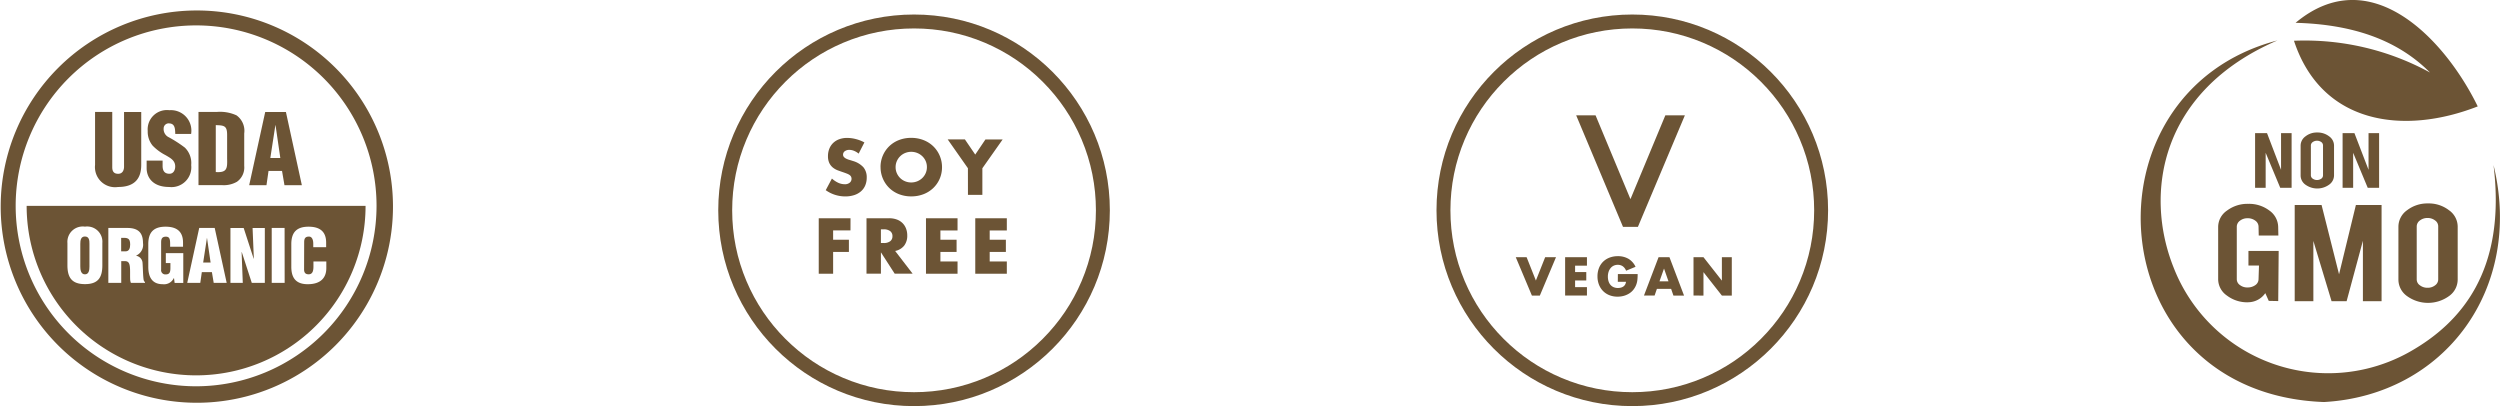 <svg xmlns="http://www.w3.org/2000/svg" width="269.304" height="43.747" viewBox="0 0 269.304 43.747">
  <g id="Group_107" data-name="Group 107" transform="translate(-923.258 -690.146)">
    <g id="icn_non_gmo" transform="translate(1153.858 690.146)">
      <path id="Path_2694" data-name="Path 2694" d="M14.712,44.4C2.077,49.854.331,60.85,3.529,68.854a17.874,17.874,0,0,0,25.465,9.074c5.434-3.08,10.408-8.652,9-20.1,3.247,13.3-5.277,24.8-18.265,25.524C-4.475,82.47-6.751,50.021,14.712,44.4" transform="translate(0.013 -40.044)" fill="#6c5435" fill-rule="evenodd"/>
      <path id="Path_2695" data-name="Path 2695" d="M168.467,2.459c8.083-6.759,16.1,1.775,19.628,9-7.916,3.1-16.813,1.991-19.795-7.072a28.11,28.11,0,0,1,14.655,3.423c-3.708-3.727-8.72-5.2-14.488-5.356" transform="translate(-151.79 0.003)" fill="#6c5435" fill-rule="evenodd"/>
      <path id="Path_2696" data-name="Path 2696" d="M88.337,234.5a3.609,3.609,0,0,1-2.3-.726,2.149,2.149,0,0,1-.942-1.746v-5.65a2.138,2.138,0,0,1,.951-1.756,3.658,3.658,0,0,1,2.286-.726,3.619,3.619,0,0,1,2.286.726,2.205,2.205,0,0,1,.942,1.756l.02.932H89.465l-.02-.961a.8.8,0,0,0-.343-.638,1.344,1.344,0,0,0-.834-.265,1.3,1.3,0,0,0-.824.265.8.8,0,0,0-.343.638v5.67a.768.768,0,0,0,.343.628,1.29,1.29,0,0,0,.824.255,1.4,1.4,0,0,0,.834-.255.781.781,0,0,0,.343-.628l.049-1.481H88.357v-1.569h3.257l-.049,5.4-1.02-.02-.373-.834a2.261,2.261,0,0,1-1.834.981" transform="translate(-76.751 -201.937)" fill="#6c5435"/>
      <path id="Path_2697" data-name="Path 2697" d="M171.111,235.468H169.1V225.1h2.894l1.883,7.465,1.815-7.465h2.766v10.368h-2.011v-6.513l-1.756,6.513h-1.619l-1.962-6.494Z" transform="translate(-152.511 -203.019)" fill="#6c5435"/>
      <path id="Path_2698" data-name="Path 2698" d="M126.885,146.2l1.511,3.953V146.2h1.138v5.886h-1.226l-1.569-3.767v3.767H125.6V146.2Z" transform="translate(-113.278 -131.859)" fill="#6c5435"/>
      <path id="Path_2699" data-name="Path 2699" d="M222.975,146.2l1.52,3.953V146.2h1.138v5.886h-1.226l-1.569-3.767v3.767H221.7V146.2Z" transform="translate(-199.952 -131.859)" fill="#6c5435"/>
      <path id="Path_2700" data-name="Path 2700" d="M178.013,146.893a.446.446,0,0,0-.186-.363.8.8,0,0,0-.922,0,.444.444,0,0,0-.2.363v3.217a.432.432,0,0,0,.2.363.8.8,0,0,0,.922,0,.434.434,0,0,0,.186-.363Zm-.628-1.393a2.036,2.036,0,0,1,1.285.412,1.227,1.227,0,0,1,.53.991v3.217a1.231,1.231,0,0,1-.53,1,2.18,2.18,0,0,1-2.55,0,1.216,1.216,0,0,1-.52-.991v-3.217a1.231,1.231,0,0,1,.53-1A1.953,1.953,0,0,1,177.385,145.5Z" transform="translate(-158.374 -131.227)" fill="#6c5435"/>
      <path id="Path_2701" data-name="Path 2701" d="M287.287,225.872a.774.774,0,0,0-.334-.638,1.287,1.287,0,0,0-.814-.265,1.316,1.316,0,0,0-.824.265.8.8,0,0,0-.343.638v5.709a.76.76,0,0,0,.343.638,1.3,1.3,0,0,0,.824.265,1.268,1.268,0,0,0,.814-.265.774.774,0,0,0,.334-.638Zm-1.1-2.472a3.55,3.55,0,0,1,2.266.736,2.172,2.172,0,0,1,.932,1.766v5.709a2.187,2.187,0,0,1-.942,1.775,3.863,3.863,0,0,1-4.522-.01A2.188,2.188,0,0,1,283,231.61V225.9a2.187,2.187,0,0,1,.942-1.775A3.584,3.584,0,0,1,286.188,223.4Z" transform="translate(-255.239 -201.486)" fill="#6c5435"/>
    </g>
    <g id="icn_organic" transform="translate(923.258 691.195)">
      <g id="Group_101" data-name="Group 101">
        <path id="Path_2682" data-name="Path 2682" d="M29.6,217.9a18.254,18.254,0,0,0,36.509,0Zm8.155,6.4c0,1.328-.465,2.027-1.871,2.027s-1.891-.7-1.891-2.027v-2.4a1.656,1.656,0,0,1,1.891-1.765,1.641,1.641,0,0,1,1.871,1.765Zm4.587,1.891H40.829a1.33,1.33,0,0,1-.078-.339c-.019-.524.01-1.008-.029-1.377s-.145-.6-.475-.621h-.456v2.337H38.4v-5.915h2.027c1.135,0,1.707.456,1.707,1.629a1.268,1.268,0,0,1-.737,1.348v.019a.826.826,0,0,1,.688.766c.039.475.048,1.493.126,1.871a.472.472,0,0,0,.136.2v.078Zm4.141.01h-.941l-.068-.524h-.019a1.163,1.163,0,0,1-1.2.659c-1.173,0-1.551-.815-1.551-1.881v-2.434c0-1.29.592-1.881,1.862-1.881,1.183,0,1.881.5,1.881,1.716v.446H45.057v-.32c0-.5-.068-.756-.436-.766-.436-.01-.533.233-.533.611v2.928a.456.456,0,0,0,.514.524c.475,0,.485-.378.485-.756v-.465h-.495v-1.067h1.881v3.21Zm3.268-.01-.194-1.154H48.47l-.165,1.154H46.9l1.29-5.915h1.668l1.29,5.915Zm5.518,0H53.852l-1.076-3.316-.019.019.126,3.3H51.554v-5.915h1.425l1.076,3.307h.019l-.136-3.307h1.319v5.915Zm2.124,0H56v-5.915h1.387Zm2.492.145c-1.28,0-1.775-.679-1.775-1.881v-2.434c0-1.29.592-1.881,1.862-1.881,1.183,0,1.891.5,1.891,1.716v.495H60.475v-.378c0-.5-.184-.766-.446-.766-.436-.01-.533.233-.533.611l-.01,2.928c0,.33.136.524.495.524.475,0,.514-.485.514-.853v-.533h1.387v.727C61.881,225.619,61.3,226.336,59.883,226.336Z" transform="translate(-26.73 -196.77)" fill="#6c5435"/>
        <path id="Path_2683" data-name="Path 2683" d="M89.695,251.9c-.446,0-.495.436-.495.8v2.434c0,.339.058.844.5.844s.485-.5.485-.844V252.7C90.189,252.336,90.16,251.9,89.695,251.9Z" transform="translate(-80.55 -227.474)" fill="#6c5435"/>
        <path id="Path_2684" data-name="Path 2684" d="M134.6,253.365v1.454h.475c.4,0,.495-.368.495-.737C135.57,253.374,135.279,253.345,134.6,253.365Z" transform="translate(-121.548 -228.793)" fill="#6c5435"/>
        <path id="Path_2685" data-name="Path 2685" d="M226.107,253.4l-.407,2.657h.8l-.388-2.657Z" transform="translate(-203.814 -228.828)" fill="#6c5435"/>
        <path id="Path_2686" data-name="Path 2686" d="M36.063,6.187A21.129,21.129,0,0,0,6.187,36.072,21.129,21.129,0,1,0,36.063,6.187ZM21.13,40.562A19.437,19.437,0,1,1,40.562,21.12,19.457,19.457,0,0,1,21.13,40.562Z" fill="#6c5435"/>
      </g>
      <path id="Path_2687" data-name="Path 2687" d="M55.4,111.884h2.23l1.716,7.884H57.462l-.262-1.532H55.746l-.223,1.532H53.661Zm-7.185,0h2.007a4.268,4.268,0,0,1,2.085.368,2.037,2.037,0,0,1,.834,1.949v3.5a1.892,1.892,0,0,1-.785,1.707,2.918,2.918,0,0,1-1.639.368H48.221v-7.893Zm-5.576,5.246h1.716v.562c0,.456.145.853.737.853.427,0,.621-.388.621-.785,0-.659-.543-.912-1.028-1.212a5.378,5.378,0,0,1-1.4-1.028,2.286,2.286,0,0,1-.533-1.581,2.072,2.072,0,0,1,2.327-2.24,2.206,2.206,0,0,1,2.347,2.56H45.719c-.019-.465,0-1.1-.611-1.135a.544.544,0,0,0-.64.524.975.975,0,0,0,.562.97,13.8,13.8,0,0,1,1.726,1.115,2.32,2.32,0,0,1,.679,1.881,2.137,2.137,0,0,1-2.376,2.356c-1.7,0-2.4-.95-2.4-1.988v-.853Zm-5.576-5.246h1.852v5.954c0,.378.116.708.64.708.485,0,.63-.417.63-.756v-5.9h1.852v5.711c0,1.338-.6,2.366-2.492,2.366-1.571,0-2.482-.747-2.482-2.366Zm10.89,28.363A18.248,18.248,0,0,1,29.7,122H66.209A18.263,18.263,0,0,1,47.95,140.248Z" transform="translate(-26.82 -100.869)" fill="none"/>
      <path id="Path_2688" data-name="Path 2688" d="M240.822,131.778V129.2c-.01-.921-.32-.979-1.222-1v5.052C240.851,133.339,240.861,132.835,240.822,131.778Z" transform="translate(-216.366 -115.769)" fill="none"/>
      <path id="Path_2689" data-name="Path 2689" d="M300.953,128.3h-.019l-.533,3.539h1.076Z" transform="translate(-271.271 -115.859)" fill="none"/>
      <path id="Path_2690" data-name="Path 2690" d="M108.082,121.587c1.891,0,2.492-1.028,2.492-2.366V113.51h-1.852v5.9c0,.339-.145.756-.63.756-.524,0-.64-.33-.64-.708V113.5H105.6v5.711A2.167,2.167,0,0,0,108.082,121.587Z" transform="translate(-95.36 -102.494)" fill="#6c5435"/>
      <path id="Path_2691" data-name="Path 2691" d="M165.324,119.871a2.137,2.137,0,0,0,2.376-2.356,2.32,2.32,0,0,0-.679-1.881,13.106,13.106,0,0,0-1.726-1.115.975.975,0,0,1-.562-.97.544.544,0,0,1,.64-.524c.611.039.592.669.611,1.135h1.707a2.206,2.206,0,0,0-2.347-2.56,2.076,2.076,0,0,0-2.327,2.24,2.351,2.351,0,0,0,.533,1.581,5.323,5.323,0,0,0,1.4,1.028c.485.291,1.028.543,1.028,1.212,0,.4-.194.785-.621.785-.592,0-.737-.4-.737-.853v-.562H162.9v.844C162.919,118.921,163.637,119.871,165.324,119.871Z" transform="translate(-147.104 -100.778)" fill="#6c5435"/>
      <path id="Path_2692" data-name="Path 2692" d="M224.641,121.025a1.882,1.882,0,0,0,.785-1.707v-3.5a2.046,2.046,0,0,0-.834-1.949,4.249,4.249,0,0,0-2.085-.368H220.5v7.884h2.492A2.848,2.848,0,0,0,224.641,121.025Zm-2.279-1.047v-5.052c.9.019,1.212.078,1.222,1V118.5C223.613,119.561,223.6,120.065,222.362,119.978Z" transform="translate(-199.118 -102.494)" fill="#6c5435"/>
      <path id="Path_2693" data-name="Path 2693" d="M278.885,119.951h1.455l.262,1.532h1.872l-1.716-7.884h-2.23l-1.726,7.884h1.862Zm.737-4.926h.019l.514,3.53h-1.076Z" transform="translate(-249.959 -102.584)" fill="#6c5435"/>
    </g>
    <g id="icn_vegan" transform="translate(1078 691.71)">
      <g id="Path_2707" data-name="Path 2707" fill="none">
        <path d="M21.092,0A21.092,21.092,0,1,1,0,21.092,21.092,21.092,0,0,1,21.092,0Z" stroke="none"/>
        <path d="M 21.092 1.5 C 18.446 1.5 15.881 2.018 13.466 3.039 C 11.133 4.026 9.038 5.439 7.238 7.238 C 5.439 9.038 4.026 11.133 3.039 13.466 C 2.018 15.881 1.5 18.446 1.5 21.092 C 1.5 23.737 2.018 26.303 3.039 28.717 C 4.026 31.05 5.439 33.145 7.238 34.945 C 9.038 36.745 11.133 38.158 13.466 39.144 C 15.881 40.166 18.446 40.683 21.092 40.683 C 23.737 40.683 26.303 40.166 28.717 39.144 C 31.05 38.158 33.145 36.745 34.945 34.945 C 36.745 33.145 38.158 31.05 39.144 28.717 C 40.166 26.303 40.683 23.737 40.683 21.092 C 40.683 18.446 40.166 15.881 39.144 13.466 C 38.158 11.133 36.745 9.038 34.945 7.238 C 33.145 5.439 31.05 4.026 28.717 3.039 C 26.303 2.018 23.737 1.5 21.092 1.5 M 21.092 3.814697265625e-06 C 32.74 3.814697265625e-06 42.183 9.443 42.183 21.092 C 42.183 32.74 32.74 42.183 21.092 42.183 C 9.443 42.183 3.814697265625e-06 32.74 3.814697265625e-06 21.092 C 3.814697265625e-06 9.443 9.443 3.814697265625e-06 21.092 3.814697265625e-06 Z" stroke="none" fill="#6c5435"/>
      </g>
      <path id="Path_2705" data-name="Path 2705" d="M-2.087-5.939,2.972-17.952H.868L-2.89-8.926l-3.758-9.026H-8.736L-3.693-5.939Z" transform="translate(23.783 28.814)" fill="#6c5435"/>
      <path id="Path_2708" data-name="Path 2708" d="M-29.115-10.735l1,2.515,1-2.515h1.167L-27.69-6.6h-.855l-1.737-4.131Zm6.5.91h-1.277v.69h1.205v.91h-1.205v.712h1.277v.91h-2.351v-4.131h2.351Zm3.331.91h2.131a5.922,5.922,0,0,1-.027.6,2.117,2.117,0,0,1-.11.5,1.99,1.99,0,0,1-.312.573,1.827,1.827,0,0,1-.463.416,2.176,2.176,0,0,1-.584.255,2.5,2.5,0,0,1-.668.088,2.348,2.348,0,0,1-.879-.159,1.985,1.985,0,0,1-.682-.447,2.023,2.023,0,0,1-.444-.69,2.406,2.406,0,0,1-.159-.89,2.428,2.428,0,0,1,.156-.885,1.942,1.942,0,0,1,.444-.688,2.017,2.017,0,0,1,.693-.444,2.459,2.459,0,0,1,.9-.159,2.241,2.241,0,0,1,1.134.279,1.935,1.935,0,0,1,.773.866l-1.019.422a1.037,1.037,0,0,0-.37-.488.928.928,0,0,0-.518-.148,1.04,1.04,0,0,0-.438.09.95.95,0,0,0-.337.258,1.236,1.236,0,0,0-.219.4,1.64,1.64,0,0,0-.079.526,1.665,1.665,0,0,0,.068.488,1.1,1.1,0,0,0,.205.389.926.926,0,0,0,.34.255,1.148,1.148,0,0,0,.471.09,1.306,1.306,0,0,0,.307-.036.81.81,0,0,0,.266-.115.655.655,0,0,0,.195-.205.822.822,0,0,0,.1-.307h-.882Zm5.452.778-.482-1.375L-14.8-8.138Zm.285.816h-1.534l-.247.718h-1.145l1.573-4.131h1.173L-12.156-6.6H-13.3Zm2.411.718v-4.131h1.074L-8.08-8.209v-2.526h1.068V-6.6H-8.08l-1.984-2.526V-6.6Z" transform="translate(38.822 36.876)" fill="#6c5435"/>
    </g>
    <g id="icn_soy_free" transform="translate(1000.629 691.71)">
      <g id="Path_2707-2" data-name="Path 2707" fill="none">
        <path d="M21.092,0A21.092,21.092,0,1,1,0,21.092,21.092,21.092,0,0,1,21.092,0Z" stroke="none"/>
        <path d="M 21.092 1.5 C 18.446 1.5 15.881 2.018 13.466 3.039 C 11.133 4.026 9.038 5.439 7.238 7.238 C 5.439 9.038 4.026 11.133 3.039 13.466 C 2.018 15.881 1.5 18.446 1.5 21.092 C 1.5 23.737 2.018 26.303 3.039 28.717 C 4.026 31.05 5.439 33.145 7.238 34.945 C 9.038 36.745 11.133 38.158 13.466 39.144 C 15.881 40.166 18.446 40.683 21.092 40.683 C 23.737 40.683 26.303 40.166 28.717 39.144 C 31.05 38.158 33.145 36.745 34.945 34.945 C 36.745 33.145 38.158 31.05 39.144 28.717 C 40.166 26.303 40.683 23.737 40.683 21.092 C 40.683 18.446 40.166 15.881 39.144 13.466 C 38.158 11.133 36.745 9.038 34.945 7.238 C 33.145 5.439 31.05 4.026 28.717 3.039 C 26.303 2.018 23.737 1.5 21.092 1.5 M 21.092 3.814697265625e-06 C 32.74 3.814697265625e-06 42.183 9.443 42.183 21.092 C 42.183 32.74 32.74 42.183 21.092 42.183 C 9.443 42.183 3.814697265625e-06 32.74 3.814697265625e-06 21.092 C 3.814697265625e-06 9.443 9.443 3.814697265625e-06 21.092 3.814697265625e-06 Z" stroke="none" fill="#6c5435"/>
      </g>
      <path id="Path_2709" data-name="Path 2709" d="M-13.481-9.154a1.918,1.918,0,0,0-.507-.305,1.347,1.347,0,0,0-.491-.1.8.8,0,0,0-.491.143.444.444,0,0,0-.19.372.37.37,0,0,0,.1.261.829.829,0,0,0,.25.178,2.136,2.136,0,0,0,.349.131q.194.055.384.119a2.4,2.4,0,0,1,1.113.677,1.671,1.671,0,0,1,.353,1.105,2.152,2.152,0,0,1-.155.832,1.736,1.736,0,0,1-.452.638,2.084,2.084,0,0,1-.729.412,3.036,3.036,0,0,1-.979.147,3.6,3.6,0,0,1-2.1-.674l.666-1.252a2.7,2.7,0,0,0,.689.46A1.657,1.657,0,0,0-15-5.858a.8.8,0,0,0,.567-.174.53.53,0,0,0,.186-.4.535.535,0,0,0-.048-.234.506.506,0,0,0-.158-.182A1.27,1.27,0,0,0-14.745-7q-.178-.071-.432-.158-.3-.1-.59-.21a1.857,1.857,0,0,1-.515-.305,1.418,1.418,0,0,1-.364-.479,1.7,1.7,0,0,1-.139-.733,2.117,2.117,0,0,1,.147-.8,1.787,1.787,0,0,1,.412-.618,1.837,1.837,0,0,1,.65-.4,2.456,2.456,0,0,1,.86-.143,3.763,3.763,0,0,1,.927.123,4.089,4.089,0,0,1,.927.361ZM-9.5-7.7a1.592,1.592,0,0,0,.135.658A1.663,1.663,0,0,0-9-6.516a1.648,1.648,0,0,0,.535.345,1.713,1.713,0,0,0,.646.123,1.713,1.713,0,0,0,.646-.123,1.694,1.694,0,0,0,.539-.345,1.632,1.632,0,0,0,.368-.523A1.592,1.592,0,0,0-6.128-7.7a1.592,1.592,0,0,0-.135-.658,1.632,1.632,0,0,0-.368-.523,1.694,1.694,0,0,0-.539-.345,1.713,1.713,0,0,0-.646-.123,1.713,1.713,0,0,0-.646.123A1.648,1.648,0,0,0-9-8.877a1.663,1.663,0,0,0-.364.523A1.592,1.592,0,0,0-9.5-7.7Zm-1.624,0a3.121,3.121,0,0,1,.246-1.24,3.094,3.094,0,0,1,.681-1,3.114,3.114,0,0,1,1.042-.67,3.574,3.574,0,0,1,1.335-.242,3.583,3.583,0,0,1,1.331.242,3.149,3.149,0,0,1,1.05.67,3.064,3.064,0,0,1,.685,1A3.121,3.121,0,0,1-4.5-7.7a3.121,3.121,0,0,1-.246,1.24,3.064,3.064,0,0,1-.685,1,3.149,3.149,0,0,1-1.05.67,3.583,3.583,0,0,1-1.331.242,3.574,3.574,0,0,1-1.335-.242,3.114,3.114,0,0,1-1.042-.67,3.094,3.094,0,0,1-.681-1A3.121,3.121,0,0,1-11.12-7.7Zm9.413.119-2.179-3.106h1.854L-.922-9.051l1.1-1.632H2.033L-.154-7.578v2.868H-1.707Zm-12.65,6.7h-1.87v1h1.7V1.435h-1.7V3.781H-17.78V-2.194h3.423ZM-11.084.476h.293a1.132,1.132,0,0,0,.705-.19A.65.65,0,0,0-9.84-.261a.65.65,0,0,0-.246-.547A1.132,1.132,0,0,0-10.791-1h-.293Zm3.415,3.3H-9.6l-1.482-2.3v2.3h-1.553V-2.194h2.417a2.372,2.372,0,0,1,.872.147,1.687,1.687,0,0,1,.614.4,1.687,1.687,0,0,1,.364.586,2.043,2.043,0,0,1,.123.713A1.753,1.753,0,0,1-8.577.758a1.656,1.656,0,0,1-.971.574ZM-2.828-.879H-4.674v1h1.743V1.435H-4.674v1.03h1.846V3.781h-3.4V-2.194h3.4Zm5.309,0H.635v1H2.378V1.435H.635v1.03H2.481V3.781h-3.4V-2.194h3.4Z" transform="translate(28.605 24.139)" fill="#6c5435"/>
    </g>
  </g>
</svg>
